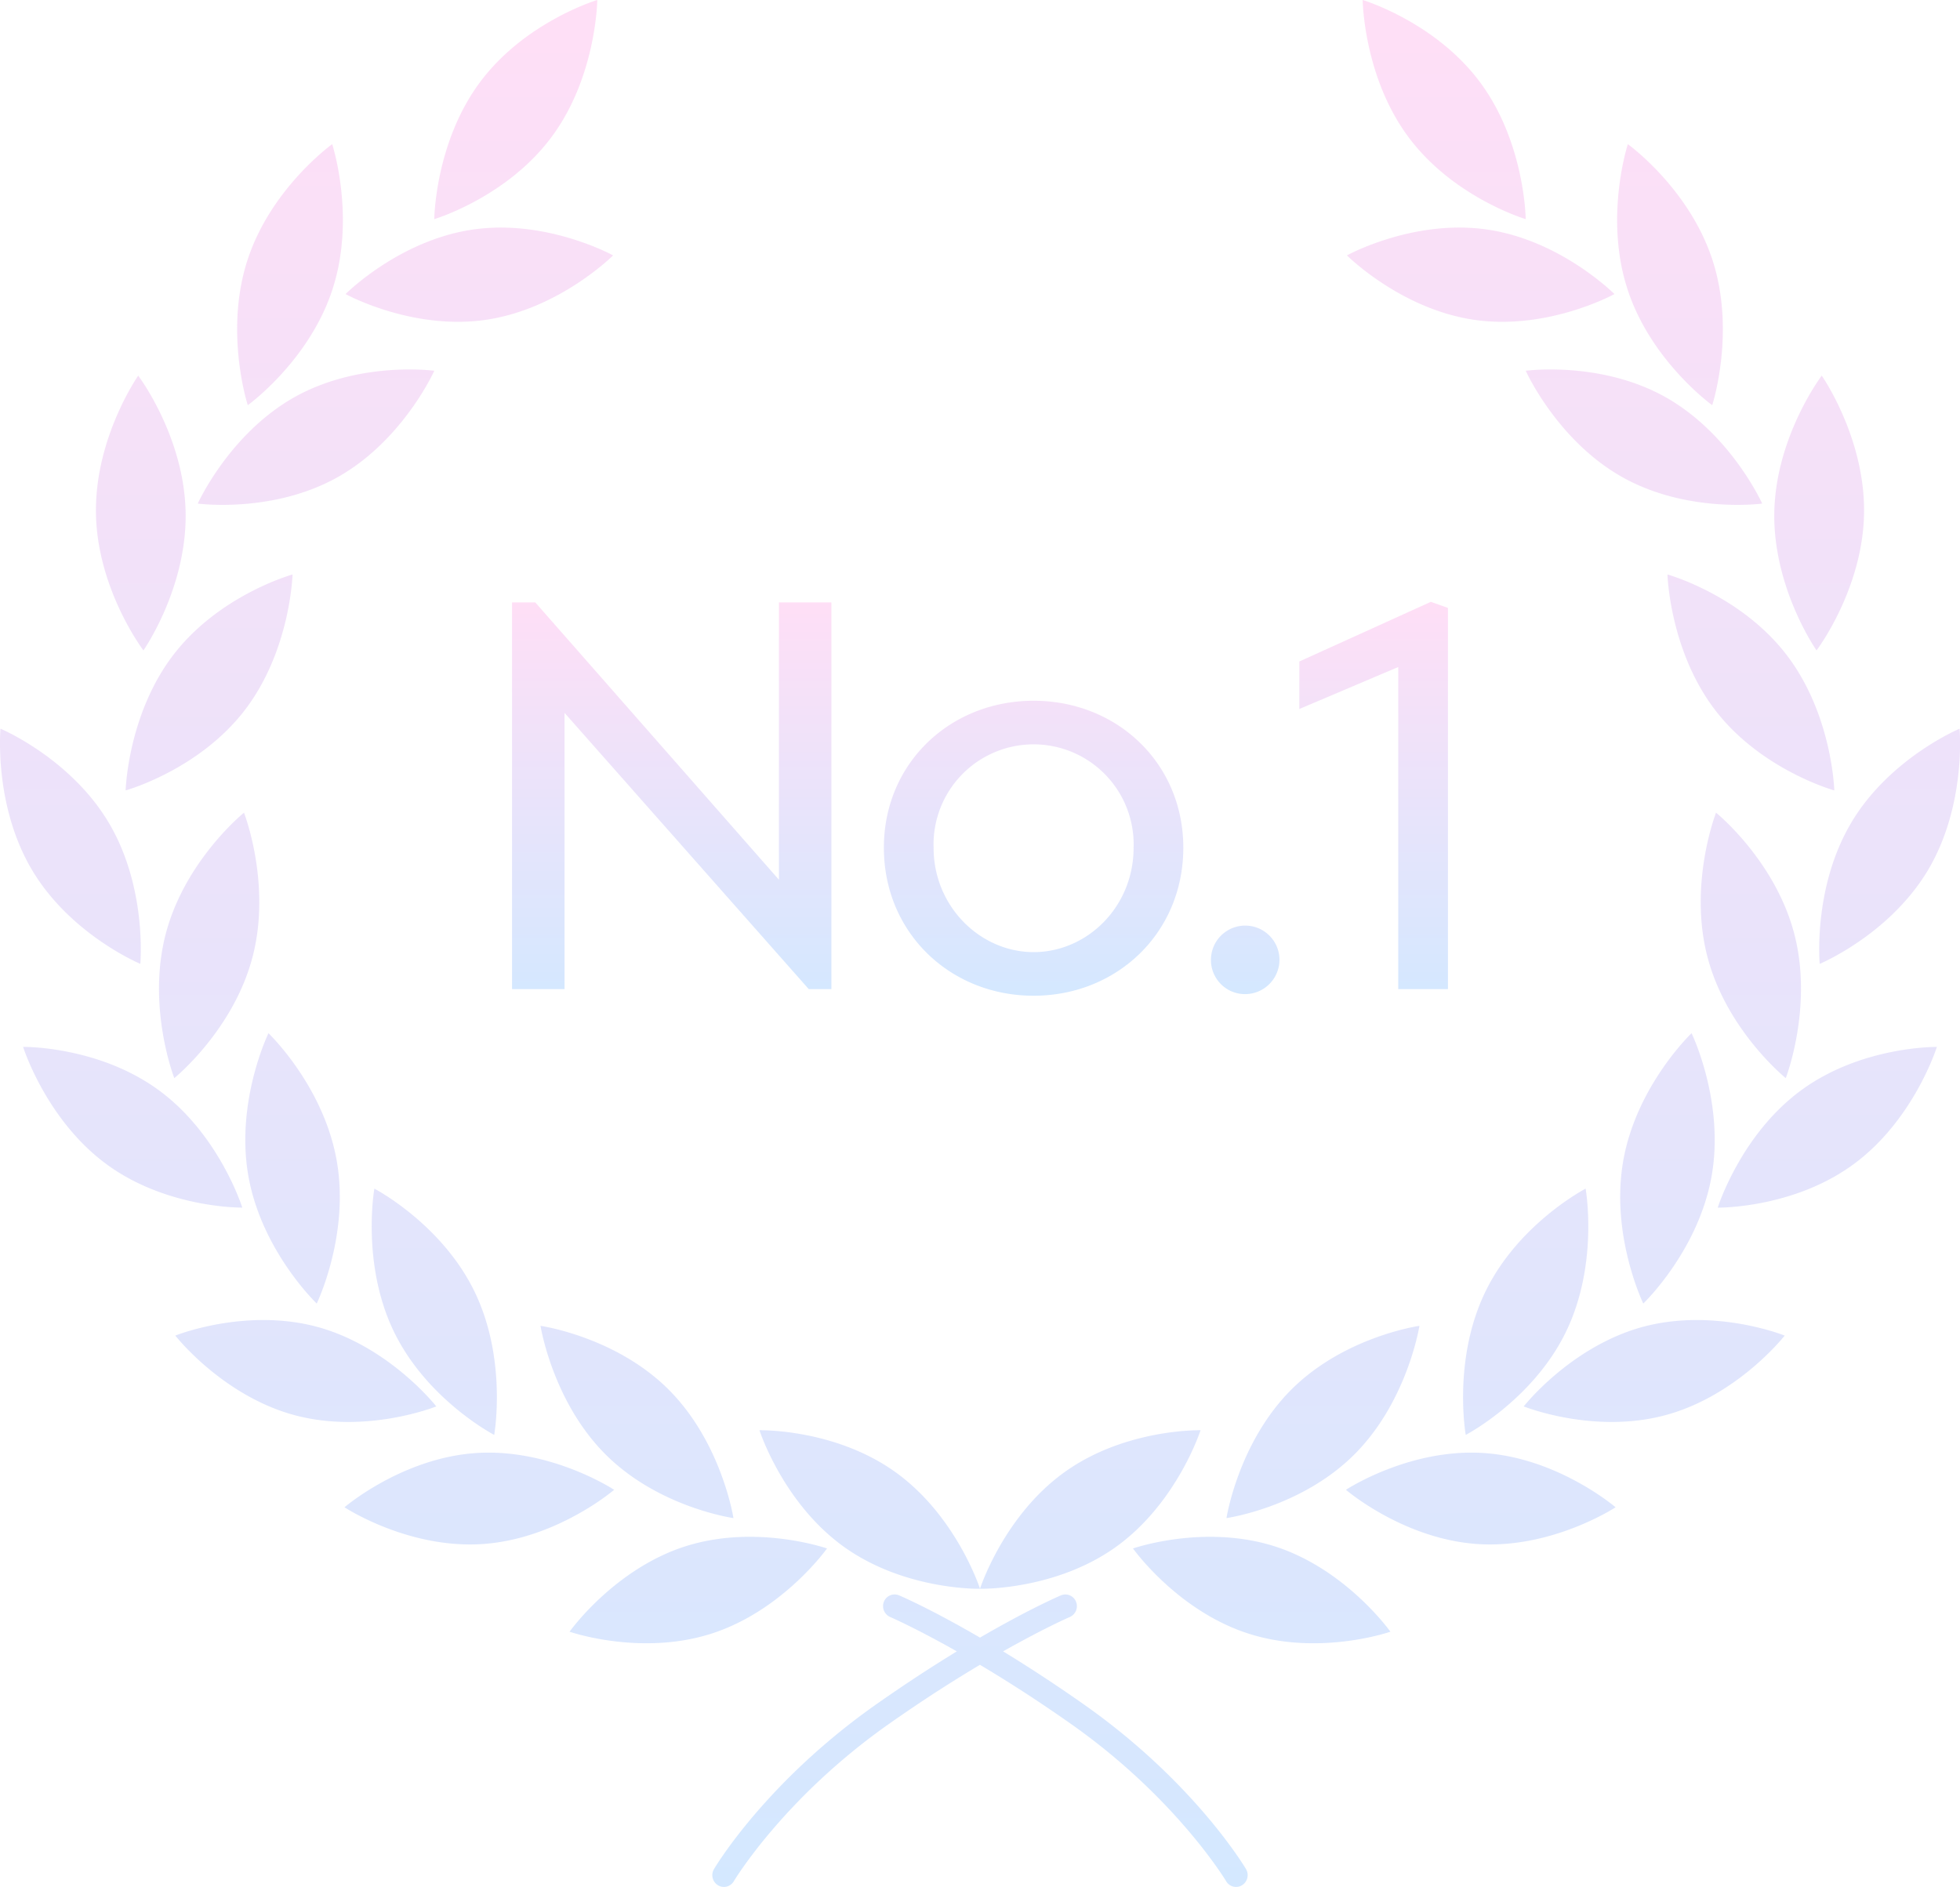 <svg xmlns="http://www.w3.org/2000/svg" xmlns:xlink="http://www.w3.org/1999/xlink" width="286" height="275.355" viewBox="0 0 286 275.355"><defs><linearGradient id="a" x1="0.5" x2="0.5" y2="1" gradientUnits="objectBoundingBox"><stop offset="0" stop-color="#ff7edc"/><stop offset="1" stop-color="#53a3ff"/></linearGradient></defs><g transform="translate(-218.005 -48.794)" opacity="0.25"><path d="M257.132,98.445v56.433h-3.305l-35.633-40.309v40.309h-7.659V98.445h3.387l35.553,40.471V98.445Zm7.659,35.8c0-12.336,9.675-21.445,21.847-21.445s21.847,9.109,21.847,21.445c0,12.414-9.674,21.6-21.847,21.6s-21.847-9.191-21.847-21.6m36.439,0a14.6,14.6,0,1,0-29.184,0c0,8.625,6.853,15.236,14.592,15.236,7.82,0,14.592-6.611,14.592-15.236m11.286,16.365a5,5,0,0,1,10,0,5.026,5.026,0,0,1-5,5,4.972,4.972,0,0,1-5-5M347.1,99.251v55.627h-7.255v-47l-14.431,6.128v-6.935L344.6,98.366Z" transform="translate(82.188 38.251)" fill="url(#a)"/><path d="M237.168,55.061C230.6,63.9,220.052,67.046,220.052,67.046s.1-11.157,6.678-19.992,17.106-11.985,17.106-11.985S243.724,46.241,237.168,55.061Zm-9.625,26.683c-10.774,1.557-20.436-3.764-20.436-3.764s7.818-7.864,18.6-9.417,20.438,3.774,20.438,3.774-7.82,7.843-18.6,9.407Zm-21.567,22.945c-9.536,5.353-20.436,3.864-20.436,3.864s4.579-10.163,14.108-15.524c9.524-5.345,20.41-3.856,20.41-3.856s-4.565,10.163-14.083,15.516Zm-13.631,34.079c-6.729,8.705-17.33,11.644-17.33,11.644s.307-11.166,7.037-19.871S199.37,118.9,199.37,118.9,199.068,130.063,192.345,138.768Zm1.185,35.968c-2.814,10.707-11.415,17.661-11.415,17.661s-4.047-10.406-1.239-21.086c2.811-10.7,11.409-17.653,11.409-17.653S196.331,164.038,193.53,174.735Zm12.275,29.645c1.947,10.892-2.907,20.909-2.907,20.909s-8.007-7.644-9.959-18.535,2.918-20.915,2.918-20.915S203.864,193.472,205.805,204.38Zm20.116,19.153c4.827,9.929,2.875,20.925,2.875,20.925s-9.778-5.092-14.613-15.021c-4.819-9.919-2.875-20.916-2.875-20.916s9.79,5.085,14.613,15.013m28.3,14.283c7.777,7.75,9.486,18.778,9.486,18.778s-10.869-1.517-18.646-9.273-9.506-18.778-9.506-18.778S246.442,230.074,254.225,237.816Zm-70.453-128c.211,11.061-6.158,20.163-6.158,20.163s-6.713-8.849-6.926-19.912c-.205-11.078,6.166-20.182,6.166-20.182s6.707,8.844,6.918,19.93ZM172.556,155.13c5.63,9.475,4.6,20.586,4.6,20.586s-10.165-4.228-15.8-13.694c-5.632-9.49-4.6-20.618-4.6-20.618S166.921,145.657,172.556,155.13Zm7.315,39.04c8.835,6.47,12.167,17.119,12.167,17.119s-10.993.153-19.817-6.334-12.167-17.119-12.167-17.119,10.982-.153,19.817,6.334M203,228.7c10.516,2.875,17.349,11.6,17.349,11.6s-10.22,4.112-20.728,1.264c-10.527-2.858-17.357-11.6-17.357-11.6S192.481,225.85,203,228.7Zm23.218,18.4c10.86-.7,20.08,5.368,20.08,5.368s-8.385,7.207-19.253,7.918-20.092-5.368-20.092-5.368,8.4-7.215,19.265-7.918M256.6,260.745c10.383-3.344,20.762.283,20.762.283s-6.427,9.052-16.8,12.407-20.768-.259-20.768-.259,6.435-9.07,16.8-12.43ZM205.221,77.228c-3.4,10.518-12.382,16.966-12.382,16.966s-3.451-10.609-.061-21.119c3.4-10.527,12.379-16.973,12.379-16.973s3.462,10.617.062,21.126Zm82.158,172.686c-8.9-6.4-19.877-6.137-19.877-6.137s3.41,10.607,12.308,17,19.878,6.137,19.878,6.137-3.422-10.607-12.31-17M362.195,55.061c6.567,8.844,17.115,11.985,17.115,11.985s-.1-11.157-6.671-19.992-17.116-11.985-17.116-11.985.115,11.172,6.672,19.992m9.632,26.683c10.782,1.557,20.431-3.764,20.431-3.764s-7.818-7.864-18.588-9.417c-10.788-1.557-20.443,3.774-20.443,3.774s7.823,7.843,18.6,9.407Zm21.567,22.945c9.536,5.353,20.427,3.864,20.427,3.864s-4.575-10.163-14.1-15.524c-9.524-5.345-20.407-3.856-20.407-3.856s4.562,10.163,14.083,15.516Zm13.624,34.079c6.729,8.705,17.325,11.644,17.325,11.644s-.3-11.166-7.036-19.871S400,118.9,400,118.9s.3,11.166,7.019,19.871Zm-1.178,35.968c2.811,10.707,11.419,17.661,11.419,17.661s4.031-10.406,1.235-21.086c-2.805-10.7-11.409-17.653-11.409-17.653S403.034,164.038,405.839,174.735ZM393.557,204.38c-1.941,10.892,2.912,20.909,2.912,20.909s8.007-7.644,9.959-18.535-2.915-20.915-2.915-20.915S395.5,193.472,393.557,204.38ZM373.44,223.533c-4.83,9.929-2.878,20.925-2.878,20.925s9.782-5.092,14.614-15.021,2.878-20.916,2.878-20.916-9.793,5.085-14.614,15.013m-28.3,14.283c-7.777,7.75-9.492,18.778-9.492,18.778s10.875-1.517,18.649-9.273,9.507-18.778,9.507-18.778-10.889,1.53-18.663,9.273Zm70.446-128c-.205,11.061,6.163,20.163,6.163,20.163s6.718-8.849,6.933-19.912c.205-11.078-6.174-20.182-6.174-20.182s-6.7,8.844-6.922,19.93Zm11.225,45.318c-5.63,9.475-4.6,20.586-4.6,20.586s10.165-4.228,15.808-13.694c5.632-9.49,4.6-20.618,4.6-20.618S432.436,145.657,426.807,155.13Zm-7.315,39.04c-8.827,6.47-12.164,17.119-12.164,17.119s10.993.153,19.822-6.334,12.156-17.119,12.156-17.119-10.978-.153-19.815,6.334ZM396.37,228.7c-10.519,2.875-17.349,11.6-17.349,11.6s10.223,4.112,20.721,1.264c10.531-2.858,17.362-11.6,17.362-11.6S406.888,225.85,396.37,228.7Zm-23.218,18.4c-10.86-.7-20.074,5.368-20.074,5.368s8.382,7.207,19.25,7.918,20.095-5.368,20.095-5.368-8.407-7.215-19.269-7.918Zm-30.377,13.646c-10.385-3.344-20.768.283-20.768.283s6.425,9.052,16.8,12.407,20.762-.259,20.762-.259S353.143,264.106,342.774,260.745ZM394.148,77.228c3.4,10.518,12.379,16.966,12.379,16.966s3.453-10.609.058-21.119c-3.4-10.527-12.369-16.973-12.369-16.973s-3.469,10.617-.067,21.126ZM311.99,249.913c8.89-6.4,19.877-6.137,19.877-6.137s-3.419,10.607-12.311,17-19.876,6.137-19.876,6.137,3.419-10.607,12.31-17m-49.68,60.511a1.6,1.6,0,0,1-.867-.251,1.726,1.726,0,0,1-.579-2.349c.307-.517,7.662-12.762,23.576-23.978,15.759-11.094,26.584-15.781,27.048-15.97a1.668,1.668,0,0,1,2.2.909,1.723,1.723,0,0,1-.9,2.244c-.112.049-10.99,4.76-26.437,15.637-15.282,10.761-22.533,22.813-22.6,22.935A1.682,1.682,0,0,1,262.31,310.424Zm74.734,0a1.689,1.689,0,0,1-1.437-.827c-.069-.122-7.326-12.171-22.61-22.935-15.444-10.875-26.32-15.588-26.43-15.637a1.732,1.732,0,0,1-.9-2.245,1.68,1.68,0,0,1,2.21-.907c.457.185,11.284,4.876,27.043,15.97,15.916,11.215,23.269,23.461,23.583,23.978a1.735,1.735,0,0,1-.579,2.348A1.617,1.617,0,0,1,337.044,310.424Z" transform="translate(61.322 13.725)" fill="url(#a)"/></g></svg>